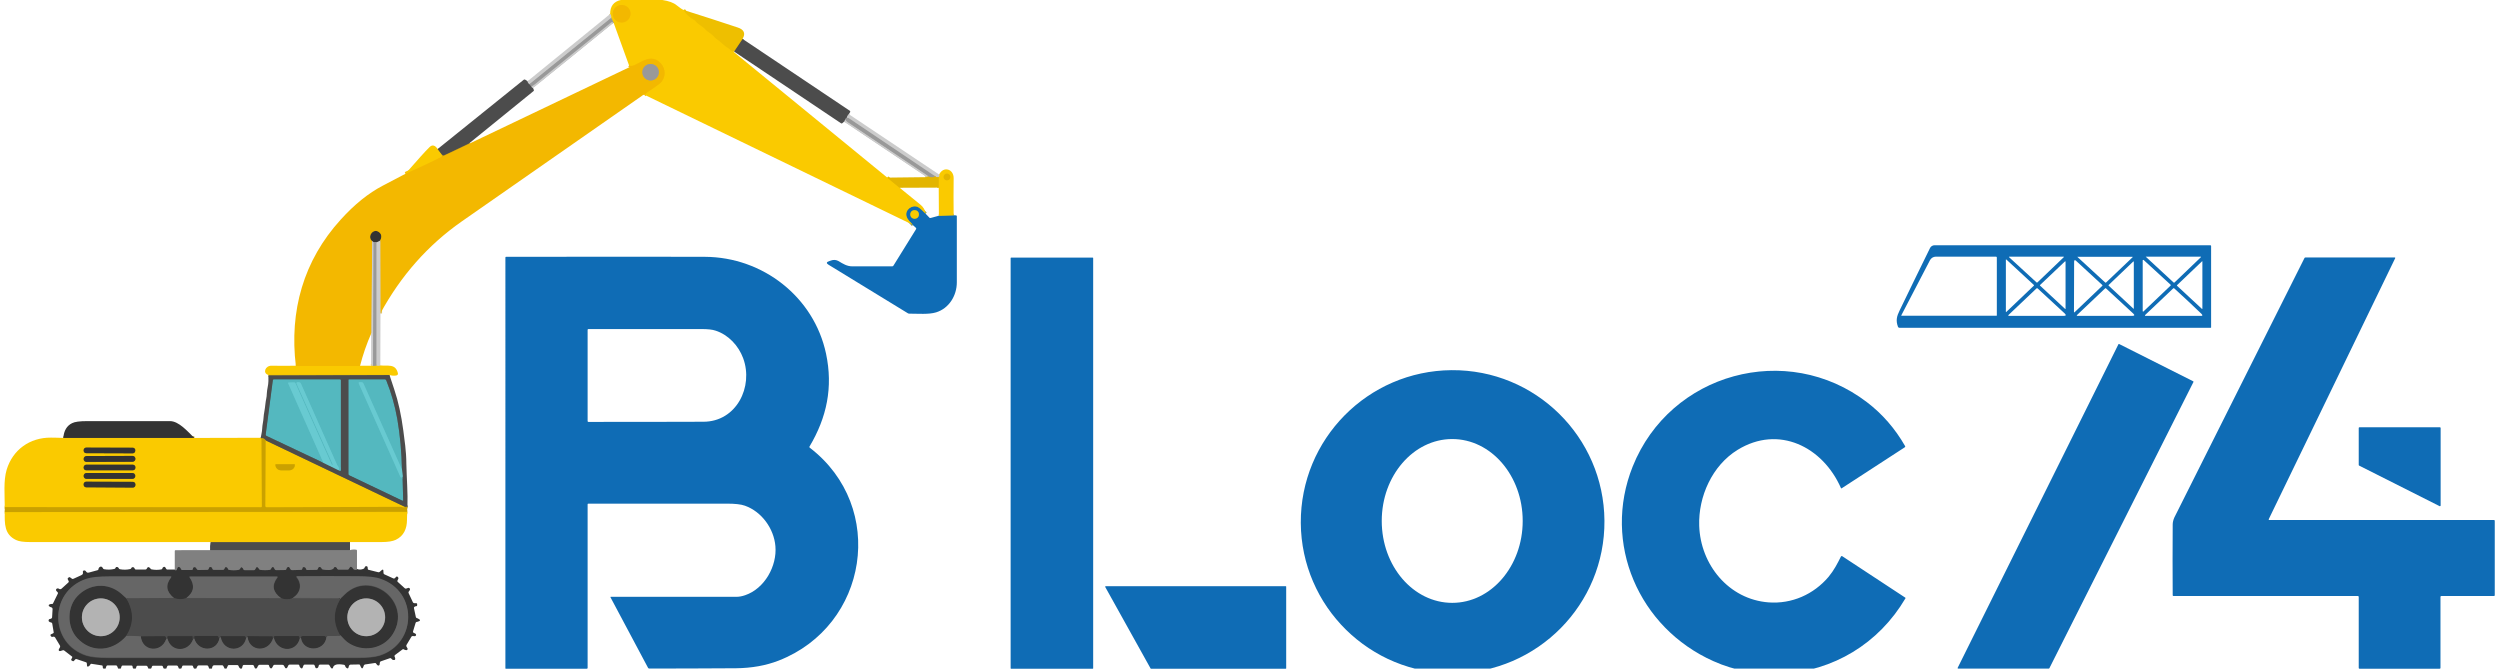 <svg xmlns="http://www.w3.org/2000/svg" xmlns:xlink="http://www.w3.org/1999/xlink" id="Calque_1" x="0px" y="0px" viewBox="0 0 1575 421.2" style="enable-background:new 0 0 1575 421.2;" xml:space="preserve"><style type="text/css">	.st0{fill:none;stroke:#F4C500;stroke-width:2;}	.st1{fill:none;stroke:#EFC000;stroke-width:2;}	.st2{fill:none;stroke:#859B5B;stroke-width:2;}	.st3{fill:none;stroke:#F7C100;stroke-width:2;}	.st4{fill:none;stroke:#CAB24D;stroke-width:2;}	.st5{fill:none;stroke:#E3CB66;stroke-width:2;}	.st6{fill:none;stroke:#9D8626;stroke-width:2;}	.st7{fill:none;stroke:#B3B3B3;stroke-width:2;}	.st8{fill:none;stroke:#8C8C8C;stroke-width:2;}	.st9{fill:none;stroke:#737373;stroke-width:2;}	.st10{fill:none;stroke:#E0C266;stroke-width:2;}	.st11{fill:none;stroke:#93761A;stroke-width:2;}	.st12{fill:none;stroke:#A08226;stroke-width:2;}	.st13{fill:none;stroke:#C6A94D;stroke-width:2;}	.st14{fill:none;stroke:#A38B26;stroke-width:2;}	.st15{fill:none;stroke:#D8C166;stroke-width:2;}	.st16{fill:none;stroke:#BEA74D;stroke-width:2;}	.st17{fill:none;stroke:#808080;stroke-width:2;}	.st18{fill:none;stroke:#666666;stroke-width:2;}	.st19{fill:none;stroke:#8B7726;stroke-width:2;}	.st20{fill:none;stroke:#5A8B8F;stroke-width:2;}	.st21{fill:none;stroke:#508286;stroke-width:2;}	.st22{fill:none;stroke:#5EC1C8;stroke-width:2;}	.st23{fill:none;stroke:#977F1A;stroke-width:2;}	.st24{fill:none;stroke:#E2B600;stroke-width:2;}	.st25{fill:none;stroke:#5A5A5A;stroke-width:2;}	.st26{fill:none;stroke:#404040;stroke-width:2;}	.st27{fill:none;stroke:#4D4D4D;stroke-width:2;}	.st28{fill:none;stroke:#595959;stroke-width:2;}	.st29{fill:#0F6CB5;}	.st30{fill:#FACA00;}	.st31{fill:#333333;}	.st32{fill:#54B8BF;}	.st33{fill:#666666;}	.st34{fill:#B3B3B3;}	.st35{fill:#4C4C4C;}	.st36{fill:#F3B800;}	.st37{fill:#808080;}	.st38{fill:#CAA100;}	.st39{fill:#999999;}	.st40{fill:#CCCCCC;}	.st41{fill:#68CAD1;}	.st42{fill:#EEBF00;}	.st43{fill:#E3B500;}</style><g>	<path class="st0" d="M430.7,6.3c1.6,2.7,3.7,4.7,6.5,6.1c0.3,0.2,0.5,0.4,0.7,0.6  c1.8,2.3,4.4,3.2,6.7,5.7c0.6,0.7,1.5,1.4,2.7,2.1c1.7,1,2.8,2.8,4.3,3.8c3,2,4.7,4.3,7.1,5.6c0.3,0.2,0.6,0.4,0.8,0.6  c0.7,0.8,1.6,1.4,2.6,1.8"></path>	<path class="st1" d="M559,111.9l7.8,6.4"></path>	<path class="st2" d="M583.1,134.6c-2.2-2.3-3.8-3.7-4.8-4.2c-3.6-1.6-8.4,1.8-7.1,6  c0.6,2.1,2.5,3.6,4,5.3"></path>	<path class="st3" d="M406,59.7c0.4-0.2,0.7-0.5,0.9-0.9c0.1-0.2,0.3-0.5,0.6-0.6  c4.2-2.7,7-4.6,8.2-5.8c3.9-3.4,3.8-9.2,0.3-12.8c-7.5-7.8-15.8,3.8-19.7,1.6"></path>	<path class="st4" d="M386.6,14.4l-1.6-3.3"></path>	<path class="st5" d="M385,11.1c0.3-0.8,0.1-1.6-0.6-2.4"></path>	<path class="st3" d="M397,6.8c-1.1-2.8-4.3-4.3-7.2-3.2c0,0,0,0,0,0c-2.9,1.1-4.4,4.3-3.3,7.1  c0,0,0,0,0,0c1.1,2.8,4.3,4.3,7.2,3.2c0,0,0,0,0,0C396.6,12.8,398,9.6,397,6.8C397,6.8,397,6.8,397,6.8"></path>	<path class="st6" d="M467.8,24.5l-5.3,7.8"></path>	<path class="st7" d="M385,11.1l-51.5,41.8"></path>	<path class="st8" d="M333.4,52.9c-0.6-0.4-1-1-1.2-1.8"></path>	<path class="st7" d="M386.1,14.6c-0.1-0.5-0.2-0.7-0.3-0.7c-0.4,0.1-0.7,0.2-0.9,0.4  c-16.3,13.3-32.5,26.4-48.5,39.3c-0.5,0.4-1.1,0.5-1.7,0.9"></path>	<path class="st9" d="M334.8,54.4l-1.3-1.5"></path>	<path class="st8" d="M335.8,55.3c-0.4,0-0.8-0.3-1-0.9"></path>	<path class="st8" d="M534.7,71.9c-0.5,0.6-1,1.4-1.4,2.4"></path>	<path class="st9" d="M533.3,74.3c-0.5,0.2-0.8,0.6-0.7,1"></path>	<path class="st8" d="M532.6,75.3l-0.9,1.3"></path>	<path class="st10" d="M239.7,197.5l-0.1-46"></path>	<path class="st11" d="M239.6,151.5c1.1-2,0.9-3.7-0.3-4.9c-3.8-3.6-8.4,2.4-4.7,5.4"></path>	<path class="st10" d="M234.5,151.9l-0.5,57.8"></path>	<path class="st3" d="M226.8,230.5l-40.4,0"></path>	<path class="st3" d="M255.4,109.3c8.8-3.8,16.5-7.4,23-10.8c0.3-0.1,0.4-0.5,0.2-1.1"></path>	<path class="st12" d="M278.6,97.5c0.1,0.2,0.3,0.4,0.6,0.5c0.2,0.1,0.4,0,0.7-0.1  c5.4-2.5,10.7-5.1,16-7.6"></path>	<path class="st13" d="M415,45.5c0-2.9-2.3-5.2-5.2-5.2l0,0c-2.9,0-5.2,2.3-5.2,5.2l0,0  c0,2.9,2.3,5.2,5.2,5.2l0,0C412.7,50.7,415,48.4,415,45.5L415,45.5"></path>	<path class="st14" d="M278.6,97.5l-2.7-3.5"></path>	<path class="st5" d="M591.7,110c0.2,0.5,0.1,1-0.2,1.6"></path>	<path class="st15" d="M591.5,111.5c-1.2,0.4-1.9,0.2-2-0.4"></path>	<path class="st7" d="M589.5,111.1c-18.3-12.3-36.5-24.5-54.7-36.8c-0.4-0.3-0.9-0.3-1.4-0.1"></path>	<path class="st16" d="M589.5,111.1c-1.2,0.9-2.7,0.9-4.5,0.2"></path>	<path class="st7" d="M585,111.2c-0.2-0.3-0.6-0.6-1.2-1c-16.6-11.1-33.3-22.3-49.9-33.4  c-0.7-0.5-1.1-1-1.3-1.6"></path>	<path class="st15" d="M585,111.2c-1.1,0.1-1.4,0.2-0.9,0.4"></path>	<path class="st2" d="M600.8,135.7l-9.3,0.3"></path>	<path class="st1" d="M591.4,118.3l0.1-6.8"></path>	<path class="st1" d="M598.7,111.5c0-1.1-0.9-2.1-2.1-2.1l0,0c-1.1,0-2.1,0.9-2.1,2.1  c0,0,0,0,0,0c0,1.1,0.9,2.1,2.1,2.1l0,0C597.8,113.5,598.7,112.6,598.7,111.5C598.7,111.5,598.7,111.5,598.7,111.5"></path>	<path class="st2" d="M578.9,135.1c0-1.5-1.2-2.7-2.7-2.7c-1.5,0-2.7,1.2-2.7,2.7c0,0,0,0,0,0  c0,1.5,1.2,2.7,2.7,2.7l0,0C577.7,137.8,578.9,136.6,578.9,135.1"></path>	<path class="st17" d="M239.6,151.5c-0.7,0.5-1.4,0.9-2.1,1.1"></path>	<path class="st18" d="M237.5,152.6h-2.2"></path>	<path class="st17" d="M235.2,152.6c-0.1-0.3-0.3-0.5-0.7-0.6"></path>	<path class="st5" d="M239.5,230.3c-1,0.2-1.8,0.2-2.3,0"></path>	<path class="st7" d="M237.2,230.3l0-77.5c0-0.1,0-0.1,0.1-0.1c0.1,0,0.1-0.1,0.2-0.2"></path>	<path class="st7" d="M235.2,152.6l-0.2,77.9"></path>	<path class="st5" d="M235,230.4c-0.3-0.1-0.7-0.1-1,0.1"></path>	<path class="st4" d="M237.2,230.3l-2.2,0.1"></path>	<path class="st14" d="M245.4,236.3l-76.3,0"></path>	<path class="st19" d="M256.7,319.5c-0.5-0.1-0.9-0.1-1.1,0"></path>	<path class="st14" d="M255.6,319.5l-88.2-42.1"></path>	<path class="st19" d="M167.3,277.4c-0.5-0.9-1.4-1.3-2.5-1.3"></path>	<path class="st14" d="M164.8,276l-0.6-0.2"></path>	<path class="st20" d="M203.8,291.6l9.2,4.5"></path>	<path class="st21" d="M213,296.1c0.4,0.3,0.8,0.5,1.2,0.6c0.4,0.1,0.6-0.1,0.6-0.4v-56.8  c0-0.3-0.2-0.5-0.5-0.5l0,0h-41.8c-0.4,0-0.6,0.2-0.6,0.6l-4.5,34.2c0,0.3,0.1,0.6,0.4,0.8l36.1,17.1"></path>	<path class="st22" d="M213,296.1c0.5,0.1,0.7-0.2,0.6-0.9c0-0.3-0.2-0.6-0.4-0.9  c-0.3-0.4-0.6-0.8-0.8-1.2c-7.6-17.2-15.2-34.3-22.8-51.3c-0.2-0.6-0.8-0.9-1.4-0.9l-0.7,0c-0.7,0-0.9,0.4-0.6,1l22.8,50.9  c0,0,0,0.1,0,0.1l-0.2,0.1c-0.2,0.1-0.4,0-0.5-0.2c0,0,0,0,0,0l-22.9-51.3c-0.2-0.4-0.4-0.5-0.8-0.5L182,241  c-0.4,0-0.6,0.2-0.4,0.6l22.2,50"></path>	<path class="st20" d="M253.6,299.8l-0.4-3.8"></path>	<path class="st21" d="M253.3,296c-0.2-11-1.1-21.7-2.9-32.1c-1.5-8.4-3.8-16.5-6.9-24.2  c-0.2-0.5-0.6-0.8-1.1-0.8l-22.3,0c-0.3,0-0.5,0.2-0.5,0.5l0,59.2c0,0.4,0.2,0.6,0.5,0.8l33.5,16c0.2,0.1,0.4,0,0.5-0.2  c0,0,0-0.1,0-0.2l-0.4-15.4"></path>	<path class="st22" d="M253.3,296l-24.3-54.3c-0.3-0.6-0.7-0.9-1.4-0.9l-0.9,0  c-0.7,0-0.9,0.3-0.6,0.9l26.2,58.8c0.1,0.3,0.5,0.4,0.8,0.3c0.1,0,0.1-0.1,0.1-0.1c0.3-0.2,0.4-0.5,0.4-0.9"></path>	<path class="st23" d="M122.4,275.9l-82.5,0"></path>	<path class="st24" d="M164.8,276l0.2,43c0,0.4-0.2,0.6-0.6,0.6L3,319.6"></path>	<path class="st23" d="M85.3,283.6c0-0.9-0.7-1.6-1.6-1.6L54.3,282c-0.9,0-1.6,0.7-1.6,1.6l0,0  l0,0.3c0,0.9,0.7,1.6,1.6,1.6l29.3,0.1c0.9,0,1.6-0.7,1.6-1.6l0,0L85.3,283.6"></path>	<path class="st23" d="M85.3,289.1c0-1-0.8-1.8-1.8-1.8c0,0,0,0,0,0l-29,0.1  c-1,0-1.8,0.8-1.8,1.8l0,0.1c0,1,0.8,1.8,1.8,1.8c0,0,0,0,0,0l29-0.1C84.5,290.9,85.3,290.1,85.3,289.1L85.3,289.1"></path>	<path class="st23" d="M85.3,294.3c0-0.9-0.7-1.6-1.6-1.6H54.3c-0.9,0-1.6,0.7-1.6,1.6v0.3  c0,0.9,0.7,1.6,1.6,1.6h29.4c0.9,0,1.6-0.7,1.6-1.6V294.3"></path>	<path class="st23" d="M85.3,299.8c0-1-0.8-1.8-1.8-1.8H54.5c-1,0-1.8,0.8-1.8,1.8v0.1  c0,1,0.8,1.8,1.8,1.8c0,0,0,0,0,0h28.9C84.5,301.7,85.3,300.9,85.3,299.8L85.3,299.8L85.3,299.8"></path>	<path class="st23" d="M85.3,305.1c0-0.9-0.7-1.6-1.6-1.6c0,0,0,0,0,0l-29.4-0.1  c-0.9,0-1.6,0.7-1.6,1.6l0,0.4c0,0.9,0.7,1.6,1.6,1.6c0,0,0,0,0,0l29.4,0.1c0.9,0,1.6-0.7,1.6-1.6L85.3,305.1"></path>	<path class="st24" d="M167.3,277.4l-0.2,41.5c0,0.4,0.4,0.8,0.8,0.8c0,0,0,0,0,0l84.4-0.3  c0.3,0,0.7,0.1,1,0.2c0.8,0.4,1.5,0.3,2.2-0.2"></path>	<path class="st24" d="M256.6,322.6L3,322.6"></path>	<path class="st24" d="M185.5,292.5l-11.7,0c-0.1,0-0.2,0.1-0.2,0.2v0.1c0,1.9,1.5,3.5,3.5,3.5  c0,0,0,0,0,0h5.3c1.9,0,3.5-1.5,3.5-3.5v-0.1C185.8,292.6,185.6,292.5,185.5,292.5"></path>	<path class="st14" d="M220.5,341.6l-87.8,0"></path>	<path class="st18" d="M220.4,346.6l-88,0"></path>	<path class="st25" d="M225,358.8c-0.6,0.3-1.2,0.3-1.9,0c-0.3-0.1-0.5-0.3-0.7-0.7  c-0.2-0.5-0.6-0.8-1.1-1c-0.3-0.1-0.6,0-0.8,0.3l-0.7,1.1c-0.2,0.3-0.4,0.4-0.7,0.4l-5.7,0c-0.4,0-0.7-0.3-0.9-0.6  c-0.2-0.7-0.7-1-1.3-1.1c-0.3,0-0.6,0.1-0.7,0.4c-0.7,2.1-5,1.5-7.1,1.2c-0.3-0.1-0.6-0.3-0.7-0.6c-0.2-0.6-0.6-0.9-1.2-1  c-0.4-0.1-0.7,0.1-0.9,0.5l-0.3,0.8c-0.1,0.3-0.4,0.5-0.7,0.5l-6,0.1c-0.4,0-0.6-0.2-0.7-0.6c-0.2-0.9-0.8-1.3-1.7-1.2  c-0.3,0-0.5,0.2-0.6,0.6l-0.1,0.6c-0.1,0.3-0.3,0.5-0.6,0.5l-5.8,0.2c-0.4,0-0.7-0.2-1-0.5l-0.6-1.1c-0.2-0.3-0.6-0.5-0.9-0.4  c-0.6,0.2-1,0.6-1.1,1.3c0,0.3-0.3,0.6-0.6,0.6l-5.8,0.1c-0.4,0-0.7-0.2-0.9-0.5l-0.6-1.1c-0.2-0.3-0.6-0.5-0.9-0.3c0,0,0,0,0,0  c-0.4,0.2-0.7,0.5-0.8,1c-0.1,0.4-0.4,0.6-0.8,0.7c-2,0.3-4,0.3-6.1,0c-0.3-0.1-0.6-0.2-0.7-0.5c-0.2-0.4-0.5-0.8-0.9-1.1  c-0.3-0.2-0.6-0.2-0.8,0.1c0,0,0,0-0.1,0.1l-0.7,1.2c-0.1,0.2-0.4,0.4-0.6,0.4l-6,0c-0.4,0-0.7-0.2-0.8-0.6  c-0.2-0.5-0.5-0.9-0.9-1.1c-0.3-0.2-0.6-0.1-0.8,0.2l-0.3,0.6c-0.2,0.4-0.5,0.6-0.9,0.7c-2.1,0.4-4.2,0.4-6.2,0  c-0.3-0.1-0.6-0.3-0.6-0.6c-0.2-0.6-0.5-0.9-1.1-1.1c-0.4-0.1-0.7,0.1-0.8,0.4l-0.4,0.8c-0.2,0.4-0.4,0.5-0.8,0.5l-5.8,0  c-0.5,0-0.8-0.2-0.9-0.7c-0.2-0.7-0.6-1.1-1.3-1.1c-0.3,0-0.7,0.2-0.8,0.5l-0.3,0.8c-0.1,0.3-0.3,0.5-0.7,0.5l-5.8,0.1  c-0.3,0-0.6-0.1-0.8-0.4l-0.6-0.9c-0.2-0.3-0.5-0.5-0.9-0.5c-0.7,0-1,0.4-1.1,1.1c0,0.5-0.3,0.7-0.8,0.7l-5.9,0  c-0.4,0-0.7-0.3-0.8-0.6c-0.2-0.7-0.6-1.1-1.2-1.3c-0.4-0.1-0.8,0.1-1,0.5c-0.1,0.3-0.2,0.6-0.3,0.9c-0.1,0.4-0.3,0.6-0.5,0.7  c-0.3,0.1-0.6,0-0.9-0.2"></path>	<path class="st26" d="M184.3,376.9c-2.3,0.9-4.7,0.9-7.2,0"></path>	<path class="st27" d="M177,376.8c-5.2-3.8-6-8.1-2.3-12.9c0.3-0.4,0.2-0.7-0.3-0.7l-54.6,0  c-0.4,0-0.5,0.2-0.3,0.5c3.3,4.8,3,9.2-2,13"></path>	<path class="st26" d="M117.5,376.8c-2.6,0.9-5.2,0.9-7.9,0.1"></path>	<path class="st27" d="M109.6,376.8c-4.9-4-5.5-8.3-2-12.9c0.3-0.4,0.2-0.6-0.3-0.6  c-12.9,0-25.8,0-38.7,0c-6.6,0-11.3,0.5-14.3,1.5c-23.9,7.9-23.5,40.8,0,48.3c3,1,7.6,1.4,13.8,1.4c52.5,0,105,0,157.4,0  c6.1,0,10.6-0.5,13.5-1.4c23.7-7.6,24.1-40.3,0.5-48.3c-3-1-7.8-1.5-14.2-1.6c-12.8-0.1-25.6-0.1-38.4,0c-0.4,0-0.5,0.2-0.2,0.5  c3.7,4.6,2.5,10.1-2.4,13.1"></path>	<path class="st28" d="M109.6,376.8L79.7,377"></path>	<path class="st27" d="M79.7,377c-0.9-0.8-2-1.9-3.4-3.1c-8.3-7.1-20-6.4-27.6,1.7  c-6.5,6.9-6.7,19.1-0.1,26.3c9,9.8,22.6,8.6,31.1-1.4"></path>	<path class="st28" d="M79.7,400.6l9,0.3"></path>	<path class="st27" d="M88.6,400.9c0.8,9.6,12.8,10.7,16,1.9"></path>	<path class="st28" d="M104.7,402.8c0-0.4,0.2-0.5,0.8-0.4"></path>	<path class="st27" d="M105.4,402.5c2.3,8.9,13.6,8.6,16.3,0"></path>	<path class="st28" d="M121.8,402.5c0.2-0.1,0.4-0.1,0.6,0"></path>	<path class="st27" d="M122.4,402.5c2.6,8.6,14.5,8.4,15.9-0.5"></path>	<path class="st28" d="M138.3,402c-0.2-0.1,0.1-0.3,0.8-0.3"></path>	<path class="st27" d="M139,401.7c1.8,9.5,14.4,9.6,16.1,0.1"></path>	<path class="st28" d="M155.1,401.8c0.1-0.4,0.3-0.5,0.8-0.1"></path>	<path class="st27" d="M155.9,401.7c1.4,9.5,13.8,9.4,16.2,0.1"></path>	<path class="st28" d="M172.1,401.8c0.5,0.2,0.7,0.3,0.4,0.5"></path>	<path class="st27" d="M172.5,402.3c2.5,8.8,14,9.1,16.3,0.2"></path>	<path class="st28" d="M188.8,402.5c0.4-0.7,0.6-0.9,0.7-0.5"></path>	<path class="st27" d="M189.5,402c1.3,9.1,14.8,8.9,16.1-0.3"></path>	<path class="st28" d="M205.6,401.7c0.2-0.6,0.6-1,1.2-1c3.5,0,6.1-0.1,7.7-0.2"></path>	<path class="st27" d="M214.5,400.5c2,2.2,3.4,3.6,4.1,4.1c9.4,6.9,22.8,4.7,28.8-5  c12.6-20.2-14.1-41.3-30.5-24.8c-0.9,0.9-1.7,1.6-2.3,2.2"></path>	<path class="st28" d="M214.5,377.1l-30.2-0.2"></path>	<path class="st26" d="M205.6,401.7c-0.3-0.7-0.7-1-1.1-1c-4.6,0-9.2,0-13.8,0  c-0.4,0-0.7,0.1-0.9,0.3c-0.2,0.2-0.3,0.6-0.4,1"></path>	<path class="st26" d="M188.8,402.5c0.1-0.4,0.1-0.9,0-1.3c-0.1-0.3-0.3-0.5-0.6-0.5h-15  c-0.3,0-0.5,0.2-0.6,0.5l-0.2,1.1"></path>	<path class="st26" d="M172.1,401.8c0.1-0.7,0-1-0.4-1c-5.1,0-10.1,0-15.2-0.1  c-0.3,0-0.6,0.2-0.7,0.5c0,0.1,0,0.3,0,0.5"></path>	<path class="st26" d="M155.1,401.8c0-0.7-0.3-1.1-0.6-1.1c-5,0-9.9,0-14.9,0  c-0.3,0-0.6,0.2-0.6,0.5c0,0.1,0,0.3,0,0.4"></path>	<path class="st26" d="M138.3,402c-0.1-0.4-0.2-0.8-0.4-1c-0.1-0.2-0.4-0.3-0.9-0.3  c-4.6,0-9.3,0-13.9,0c-0.3,0-0.6,0.2-0.6,0.6l-0.1,1.2"></path>	<path class="st26" d="M121.8,402.5l0.1-1.2c0-0.4-0.2-0.6-0.5-0.6H106c-0.4,0-0.6,0.2-0.7,0.6  c0,0.4,0,0.7,0.1,1.1"></path>	<path class="st26" d="M104.7,402.8c0-0.6,0-1.1-0.2-1.5c-0.1-0.3-0.3-0.5-0.7-0.5l-15.2,0.1"></path>	<path class="st26" d="M79.7,377c4.8,8.1,4.8,16,0,23.6"></path>	<path class="st26" d="M214.5,400.5c-4.7-7.7-4.7-15.5,0.1-23.4"></path>	<path class="st28" d="M177,376.8l-59.6-0.1"></path>	<path class="st9" d="M75.4,388.9c0-6.6-5.3-11.9-11.9-11.9c0,0,0,0,0,0  c-6.6,0-11.9,5.3-11.9,11.9l0,0c0,6.6,5.3,11.9,11.9,11.9S75.4,395.5,75.4,388.9"></path>	<path class="st9" d="M242.7,388.9c0-6.6-5.3-11.9-11.9-11.9s-11.9,5.3-11.9,11.9l0,0  c0,6.6,5.3,11.9,11.9,11.9S242.7,395.5,242.7,388.9"></path></g><g>	<path class="st29" d="M583.1,134.6l2.4,2.5c0.2,0.3,0.5,0.3,0.9,0.2l5.1-1.4l9.3-0.3l1.5,0.1c0.3,0,0.5,0.2,0.5,0.5  c0,13.9,0,27.8,0,41.7c0,8.3-4.9,16.4-13.1,18.9c-4.6,1.4-11.4,0.8-16.8,0.8c-0.4,0-0.9-0.1-1.2-0.4L522,166.8  c-1.5-0.9-1.4-1.7,0.2-2.2l1.4-0.5c1.6-0.6,3.3-0.4,4.7,0.4c2.8,1.7,5.3,3.3,8.7,3.3c8.4,0,16.7,0,25.1,0c0.3,0,0.7-0.2,0.8-0.5  l14.2-22.9c0.2-0.3,0.2-0.6-0.1-0.9l-2-1.8c-1.5-1.7-3.4-3.2-4-5.3c-1.3-4.2,3.6-7.6,7.1-6C579.3,131,580.9,132.4,583.1,134.6z   M578.9,135.1c0-1.5-1.2-2.7-2.7-2.7c-1.5,0-2.7,1.2-2.7,2.7c0,0,0,0,0,0c0,1.5,1.2,2.7,2.7,2.7l0,0  C577.7,137.8,578.9,136.6,578.9,135.1z"></path>	<path class="st29" d="M1196.8,195.5c6.3-13.1,12.7-26.1,19.1-39.2c0.5-1.1,1.7-1.8,2.9-1.8h173.7c0.3,0,0.5,0.2,0.5,0.5v51.3  c0,0.1-0.1,0.2-0.3,0.2l0,0h-196c-0.5,0-0.9-0.3-1-0.7C1194.3,202,1194.9,199.3,1196.8,195.5z M1308.7,161.8l17.6,16.2  c0.1,0.1,0.3,0.1,0.5,0l16.7-15.9c0.2-0.2,0.2-0.3-0.1-0.3L1308.7,161.8C1308.7,161.7,1308.6,161.7,1308.7,161.8  C1308.6,161.8,1308.6,161.8,1308.7,161.8z M1386.3,161.7l-34.4,0c-0.1,0-0.1,0,0,0.1l17.5,16.2c0.1,0.1,0.3,0.1,0.5,0l16.6-15.9  C1386.7,161.9,1386.7,161.7,1386.3,161.7z M1215.9,163.9l-18.1,34.8c0,0.1,0,0.2,0.1,0.2c0,0,0.1,0,0.1,0h59.8  c0.2,0,0.2-0.1,0.2-0.2v-36.5c0-0.3-0.2-0.5-0.5-0.5h-38C1218,161.7,1216.6,162.6,1215.9,163.9z M1283,177.9c0.2,0.2,0.4,0.2,0.6,0  l16.5-15.8c0.3-0.3,0.2-0.4-0.2-0.4h-33.8c-0.5,0-0.6,0.2-0.2,0.5L1283,177.9z M1264,163.5c-0.2-0.2-0.3-0.1-0.3,0.1v32.8  c0,0.3,0.1,0.3,0.3,0.1l17.2-16.4c0.3-0.2,0.3-0.5,0-0.7L1264,163.5z M1324.5,179.6l-16.6-15.3c-0.8-0.7-1.1-0.5-1.2,0.5l-0.1,31.7  c0,0.4,0.1,0.4,0.4,0.2l17.4-16.6C1324.6,179.9,1324.6,179.7,1324.5,179.6C1324.5,179.6,1324.5,179.6,1324.5,179.6z M1350.5,163.8  c-0.1-0.1-0.3-0.1-0.5,0c-0.1,0.1-0.1,0.1-0.1,0.2v32c0,0.2,0.1,0.3,0.3,0.3c0.1,0,0.2,0,0.2-0.1l17.1-16.3c0.1-0.1,0.1-0.3,0-0.5  c0,0,0,0,0,0L1350.5,163.8z M1301,194.6c0.2,0.2,0.3,0.1,0.3-0.1V165c0-0.4-0.2-0.5-0.5-0.2l-15.4,14.6c-0.3,0.2-0.3,0.5,0,0.7  L1301,194.6z M1344.1,194.5c0,0,0.1,0,0.2,0c0,0,0-0.1,0-0.1V165c0-0.4-0.1-0.4-0.4-0.2l-15.3,14.6c-0.3,0.2-0.3,0.5,0,0.7  L1344.1,194.5z M1387.5,164.8c0-0.3-0.1-0.3-0.3-0.1l-15.5,14.8c-0.3,0.2-0.3,0.5,0,0.7l15.4,14.3c0.3,0.3,0.4,0.2,0.4-0.2V164.8z   M1282.9,181.8l-17.6,16.7c-0.1,0.1-0.1,0.3,0,0.4c0,0,0.1,0.1,0.2,0.1h34.7c1.4,0,1.6-0.5,0.6-1.5l-17-15.7  C1283.5,181.5,1283.2,181.5,1282.9,181.8z M1343.9,197.5l-17-15.7c-0.3-0.3-0.6-0.3-0.8,0l-17.5,16.6c-0.4,0.4-0.3,0.6,0.2,0.6  h34.5C1344.8,199,1345,198.5,1343.9,197.5z M1387.5,198.5c-0.3-0.5-0.6-0.8-0.8-1c-5.5-5.3-11.1-10.5-16.8-15.7  c-0.3-0.3-0.6-0.3-0.9,0l-17.6,16.7c-0.1,0.1-0.1,0.3,0,0.4c0.1,0.1,0.1,0.1,0.2,0.1h35.5c0.2,0,0.3-0.2,0.3-0.3  C1387.6,198.6,1387.6,198.5,1387.5,198.5z"></path>	<path class="st29" d="M370.2,317.8v103c0,0.3-0.2,0.5-0.5,0.5h-51c-0.1,0-0.3-0.1-0.3-0.2l0,0V162.3c0-0.3,0.1-0.5,0.5-0.5  c64.9-0.1,106.7-0.1,125.3,0c36.4,0.2,68.6,25.3,76.2,61c4.5,21.2,0.5,40.2-10.4,58.5c-0.2,0.3-0.1,0.6,0.2,0.8  c48.7,37.4,36.8,112.1-19.7,134.1c-8,3.1-16.9,4.7-26.8,4.8c-18.2,0.1-36.4,0.2-54.6,0.2c-0.3,0-0.6-0.1-0.8-0.4l-23.7-44.5  c-0.1-0.1,0-0.2,0.1-0.3c0,0,0.1,0,0.1,0c26.4,0,52.8,0,79.2,0c1.5,0,3.4-0.3,5.4-1c12.4-4.2,20.2-18.5,19.1-30.9  c-0.9-10.9-8.5-21.7-19.2-25.5c-2.5-0.9-6.3-1.3-11.4-1.3c-29.1,0-58.2,0-87.2,0C370.4,317.3,370.2,317.4,370.2,317.8z   M443.1,265.7c20.9,0,31.7-22.1,25.1-40c-2.9-7.9-9.3-14.8-17.4-17.4c-2-0.7-5-1-8.9-1c-23.7,0-47.5,0-71.2,0  c-0.3,0-0.5,0.2-0.5,0.5v57.5c0,0.3,0.2,0.5,0.5,0.5C394.8,265.8,418.9,265.8,443.1,265.7z"></path>	<path class="st29" d="M637,162.3h51.4c0.2,0,0.3,0.1,0.3,0.3V421c0,0.2-0.1,0.3-0.3,0.3H637c-0.2,0-0.3-0.1-0.3-0.3V162.6  C636.7,162.4,636.9,162.3,637,162.3z"></path>	<path class="st29" d="M1537.5,376v44.8c0,0.3-0.2,0.5-0.5,0.5h-50.5c-0.3,0-0.5-0.2-0.5-0.5V376c0-0.3-0.2-0.5-0.5-0.5h-116.2  c-0.3,0-0.5-0.2-0.5-0.5c-0.1-14.9-0.1-29.7,0-44.5c0-1.5,0.4-3,1-4.4c27.3-54.5,54.6-109,82-163.5c0.1-0.3,0.4-0.4,0.7-0.4h56.2  c0.2,0,0.3,0.1,0.3,0.3c0,0.1,0,0.1,0,0.1l-79.7,164.5c-0.1,0.2,0,0.4,0.2,0.5c0,0,0.1,0,0.2,0h141.5c0.3,0,0.5,0.2,0.5,0.5V375  c0,0.3-0.2,0.5-0.5,0.5H1538C1537.7,375.5,1537.5,375.7,1537.5,376z"></path>	<path class="st29" d="M1233.3,420.8l101.3-203.9c0.1-0.2,0.3-0.2,0.4-0.2c0,0,0,0,0,0l46.7,23.5c0.2,0.1,0.2,0.3,0.2,0.4  c0,0,0,0,0,0l-90.8,180.4c-0.1,0.1-0.2,0.2-0.3,0.2h-57.2c-0.2,0-0.3-0.1-0.3-0.3C1233.3,420.9,1233.3,420.8,1233.3,420.8z"></path>	<path class="st29" d="M1010.8,328c0.4,52.8-42.2,95.8-95,96.2c0,0,0,0,0,0c-52.8,0.4-96-42.1-96.3-94.8s42.2-95.8,95-96.2h0  C967.3,232.8,1010.4,275.3,1010.8,328C1010.8,328,1010.8,328,1010.8,328z M914.9,379.8c24.5,0,44.4-23.1,44.4-51.6  s-19.9-51.6-44.4-51.6s-44.4,23.1-44.4,51.6S890.4,379.8,914.9,379.8z"></path>	<path class="st29" d="M1159.8,307.5c-11.4-26-39.2-40-65.1-24.1c-16.1,9.9-24.8,29.5-24.2,47.8c0.8,24.6,18.6,46.4,43.7,48.3  c14.6,1.1,28.4-5,37.8-16.1c3.4-4.1,5.6-8.4,7.8-12.8c0.2-0.3,0.4-0.4,0.8-0.2l39.7,26.1c0.2,0.1,0.3,0.3,0.1,0.5  c-16.8,28.5-45.5,45.8-78.2,47.5c-14.3,0.7-29.6-2-42.8-8c-47-21-70.1-74.3-50.8-122.6c23.6-59,97.1-79.1,147.6-40.5  c9.7,7.4,17.7,16.6,24,27.6c0.2,0.3,0.1,0.6-0.2,0.8l-39.7,25.8C1160.2,307.8,1160,307.8,1159.8,307.5  C1159.8,307.5,1159.8,307.5,1159.8,307.5z"></path>	<path class="st29" d="M1537,318.9l-50.8-25.6c-0.1-0.1-0.2-0.2-0.2-0.3v-23.4c0-0.2,0.2-0.4,0.4-0.4h50.8c0.2,0,0.4,0.2,0.4,0.4  v48.9c0,0.2-0.2,0.4-0.4,0.4C1537.1,318.9,1537,318.9,1537,318.9z"></path>	<path class="st29" d="M696.5,369.3H810c0.2,0,0.3,0.1,0.3,0.3V421c0,0.2-0.1,0.3-0.3,0.3h-84.8c-0.1,0-0.2-0.1-0.3-0.1l-28.6-51.4  c-0.1-0.1,0-0.3,0.1-0.4C696.4,369.3,696.5,369.3,696.5,369.3z"></path></g><g>	<path class="st30" d="M391.1,0h26.2c4,0.6,7.1,1.7,9.1,3.4c1.9,1.5,3.3,2.5,4.3,2.9c1.6,2.7,3.7,4.7,6.5,6.1  c0.3,0.2,0.5,0.4,0.7,0.6c1.8,2.3,4.4,3.2,6.7,5.7c0.6,0.7,1.5,1.4,2.7,2.1c1.7,1,2.8,2.8,4.3,3.8c3,2,4.7,4.3,7.1,5.6  c0.3,0.2,0.6,0.4,0.8,0.6c0.7,0.8,1.6,1.4,2.6,1.8l96.9,79.3l7.8,6.4c6.7,5.5,11,9,12.9,10.5c2,1.6,3.2,3.5,3.4,5.8  c-2.2-2.3-3.8-3.7-4.8-4.2c-3.6-1.6-8.4,1.8-7.1,6c0.6,2.1,2.5,3.6,4,5.3L406,59.7c0.4-0.2,0.7-0.5,0.9-0.9  c0.1-0.2,0.3-0.5,0.6-0.6c4.2-2.7,7-4.6,8.2-5.8c3.9-3.4,3.8-9.2,0.3-12.8c-7.5-7.8-15.8,3.8-19.7,1.6l-9.7-26.8l-1.6-3.3  c0.3-0.8,0.1-1.6-0.6-2.4C384.4,3.9,386.6,1,391.1,0z M397,6.8c-1.1-2.8-4.3-4.3-7.2-3.2c0,0,0,0,0,0c-2.9,1.1-4.4,4.3-3.3,7.1  c0,0,0,0,0,0c1.1,2.8,4.3,4.3,7.2,3.2c0,0,0,0,0,0C396.6,12.8,398,9.6,397,6.8C397,6.8,397,6.8,397,6.8z"></path>	<path class="st30" d="M275.9,94.1l2.7,3.5c0.1,0.6,0.1,0.9-0.2,1.1c-6.5,3.3-14.1,6.9-23,10.8c7.6-8.7,12.6-14.3,15.1-16.7  C272.3,90.9,274.1,91.4,275.9,94.1z"></path>	<path class="st30" d="M600.8,135.7l-9.3,0.3l-0.1-17.7l0.1-6.8c0.3-0.5,0.3-1,0.2-1.6c2.6-5.4,9.1-3.5,9.1,2.3  C600.7,119.9,600.7,127.8,600.8,135.7z M598.7,111.5c0-1.1-0.9-2.1-2.1-2.1l0,0c-1.1,0-2.1,0.9-2.1,2.1c0,0,0,0,0,0  c0,1.1,0.9,2.1,2.1,2.1l0,0C597.8,113.5,598.7,112.6,598.7,111.5C598.7,111.5,598.7,111.5,598.7,111.5z"></path>	<circle class="st30" cx="576.2" cy="135.1" r="2.7"></circle>	<path class="st30" d="M186.4,230.4l40.4,0h7.2c0.3-0.1,0.7-0.1,1-0.1l2.2-0.1c0.5,0.2,1.3,0.2,2.3,0c4.7,0.6,9.7-1.4,11.2,5  c0.1,0.6-0.2,1.1-0.8,1.3c-1.6,0.4-3.1,0.2-4.6-0.3l-76.3,0c-3.7-1.1-1.9-5.9,2.1-5.8C176.1,230.5,181.2,230.5,186.4,230.4z"></path>	<path class="st30" d="M39.9,275.9l82.5,0l41.8-0.1l0.6,0.2l0.2,43c0,0.4-0.2,0.6-0.6,0.6L3,319.6c0-7.6-0.9-16.8,1.2-23.7  c3.8-12.5,14.5-20.3,27.9-20.2C34.8,275.7,37.4,275.8,39.9,275.9z M85.3,283.6c0-0.9-0.7-1.6-1.6-1.6L54.3,282  c-0.9,0-1.6,0.7-1.6,1.6l0,0l0,0.3c0,0.9,0.7,1.6,1.6,1.6l29.3,0.1c0.9,0,1.6-0.7,1.6-1.6l0,0L85.3,283.6z M85.3,289.1  c0-1-0.8-1.8-1.8-1.8c0,0,0,0,0,0l-29,0.1c-1,0-1.8,0.8-1.8,1.8l0,0.1c0,1,0.8,1.8,1.8,1.8c0,0,0,0,0,0l29-0.1  C84.5,290.9,85.3,290.1,85.3,289.1L85.3,289.1z M85.3,294.3c0-0.9-0.7-1.6-1.6-1.6H54.3c-0.9,0-1.6,0.7-1.6,1.6v0.3  c0,0.9,0.7,1.6,1.6,1.6h29.4c0.9,0,1.6-0.7,1.6-1.6V294.3z M85.3,299.8c0-1-0.8-1.8-1.8-1.8H54.5c-1,0-1.8,0.8-1.8,1.8v0.1  c0,1,0.8,1.8,1.8,1.8c0,0,0,0,0,0h28.9C84.5,301.7,85.3,300.9,85.3,299.8L85.3,299.8L85.3,299.8z M85.3,305.1  c0-0.9-0.7-1.6-1.6-1.6c0,0,0,0,0,0l-29.4-0.1c-0.9,0-1.6,0.7-1.6,1.6l0,0.4c0,0.9,0.7,1.6,1.6,1.6c0,0,0,0,0,0l29.4,0.1  c0.9,0,1.6-0.7,1.6-1.6L85.3,305.1z"></path>	<path class="st30" d="M167.3,277.4l88.2,42.1c-0.7,0.5-1.4,0.5-2.2,0.2c-0.3-0.2-0.7-0.2-1-0.2l-84.4,0.3c-0.4,0-0.8-0.4-0.8-0.8  c0,0,0,0,0,0L167.3,277.4z M185.5,292.5l-11.7,0c-0.1,0-0.2,0.1-0.2,0.2v0.1c0,1.9,1.5,3.5,3.5,3.5c0,0,0,0,0,0h5.3  c1.9,0,3.5-1.5,3.5-3.5v-0.1C185.8,292.6,185.6,292.5,185.5,292.5z"></path>	<path class="st30" d="M256.6,322.6c-0.1,1.5-0.2,3.1-0.2,4.9c0,5.5-2,10.2-7.1,12.6c-1.9,0.9-4.9,1.4-9,1.4c-6.7,0-13.3,0-19.9,0  l-87.8,0c-37.9,0-75.7,0-113.6,0c-4.1,0-7.1-0.4-8.9-1.3C2.7,336.7,2.9,330,3,322.6L256.6,322.6z"></path></g><g>	<path class="st31" d="M239.6,151.5c-0.7,0.5-1.4,0.9-2.1,1.1h-2.2c-0.1-0.3-0.3-0.5-0.7-0.6c-3.6-2.9,0.9-9,4.7-5.4  C240.5,147.8,240.6,149.4,239.6,151.5z"></path>	<path class="st31" d="M122.4,275.9l-82.5,0c0.3-4.5,2.2-7.7,5.5-9.3c1.7-0.9,4.9-1.3,9.6-1.3c17.4,0,34.7,0,52.1,0  C112.7,265.3,118.4,272,122.4,275.9z"></path>	<path class="st31" d="M54.3,282l29.3,0.1c0.9,0,1.6,0.7,1.6,1.6l0,0.3c0,0.9-0.7,1.6-1.6,1.6l-29.3-0.1c-0.9,0-1.6-0.7-1.6-1.6  l0-0.3C52.7,282.7,53.4,282,54.3,282z"></path>	<path class="st31" d="M54.5,287.3l29-0.1c1,0,1.8,0.8,1.8,1.8l0,0.1c0,1-0.8,1.8-1.8,1.8l-29,0.1c-1,0-1.8-0.8-1.8-1.8l0-0.1  C52.7,288.1,53.5,287.3,54.5,287.3z"></path>	<path class="st31" d="M54.3,292.8h29.4c0.9,0,1.6,0.7,1.6,1.6v0.3c0,0.9-0.7,1.6-1.6,1.6H54.3c-0.9,0-1.6-0.7-1.6-1.6v-0.3  C52.8,293.5,53.5,292.8,54.3,292.8z"></path>	<path class="st31" d="M54.5,298h28.9c1,0,1.8,0.8,1.8,1.8v0.1c0,1-0.8,1.8-1.8,1.8H54.5c-1,0-1.8-0.8-1.8-1.8v-0.1  C52.7,298.8,53.5,298,54.5,298z"></path>	<path class="st31" d="M54.3,303.5l29.4,0.1c0.9,0,1.6,0.7,1.6,1.6l0,0.4c0,0.9-0.7,1.6-1.6,1.6L54.3,307c-0.9,0-1.6-0.7-1.6-1.6  l0-0.4C52.7,304.2,53.4,303.5,54.3,303.5z"></path>	<path class="st31" d="M110.1,358.8c0.3,0.3,0.7,0.3,0.9,0.2c0.2-0.1,0.4-0.3,0.5-0.7c0.1-0.3,0.2-0.6,0.3-0.9  c0.2-0.4,0.6-0.6,1-0.5c0.6,0.2,1,0.6,1.2,1.3c0.1,0.4,0.4,0.6,0.8,0.6l5.9,0c0.5,0,0.7-0.2,0.8-0.7c0.1-0.7,0.4-1.1,1.1-1.1  c0.4,0,0.7,0.1,0.9,0.5l0.6,0.9c0.2,0.3,0.5,0.4,0.8,0.4l5.8-0.1c0.3,0,0.5-0.2,0.7-0.5l0.3-0.8c0.1-0.3,0.4-0.5,0.8-0.5  c0.7,0,1.1,0.4,1.3,1.1c0.1,0.5,0.4,0.7,0.9,0.7l5.8,0c0.4,0,0.7-0.2,0.8-0.5l0.4-0.8c0.2-0.4,0.4-0.5,0.8-0.4  c0.6,0.1,1,0.5,1.1,1.1c0.1,0.3,0.3,0.5,0.6,0.6c2.1,0.3,4.2,0.3,6.2,0c0.4-0.1,0.7-0.3,0.9-0.7l0.3-0.6c0.2-0.3,0.4-0.4,0.8-0.2  c0.5,0.2,0.8,0.6,0.9,1.1c0.1,0.4,0.4,0.6,0.8,0.6l6,0c0.3,0,0.5-0.1,0.6-0.4l0.7-1.2c0.2-0.3,0.5-0.4,0.8-0.2c0,0,0.1,0,0.1,0.1  c0.4,0.3,0.6,0.7,0.9,1.1c0.1,0.3,0.4,0.5,0.7,0.5c2,0.3,4,0.3,6.1,0c0.4-0.1,0.7-0.3,0.8-0.7c0.2-0.4,0.4-0.7,0.8-1  c0.3-0.2,0.8-0.1,1,0.2c0,0,0,0,0,0l0.6,1.1c0.2,0.3,0.5,0.5,0.9,0.5l5.8-0.1c0.3,0,0.6-0.3,0.6-0.6c0.1-0.7,0.4-1.1,1.1-1.3  c0.4-0.1,0.7,0.1,0.9,0.4l0.6,1.1c0.2,0.4,0.5,0.6,1,0.5l5.8-0.2c0.3,0,0.5-0.2,0.6-0.5l0.1-0.6c0.1-0.3,0.2-0.5,0.6-0.6  c0.9-0.1,1.4,0.3,1.7,1.2c0.1,0.4,0.3,0.6,0.7,0.6l6-0.1c0.3,0,0.6-0.2,0.7-0.5l0.3-0.8c0.2-0.4,0.4-0.6,0.9-0.5  c0.6,0.1,1,0.5,1.2,1c0.1,0.3,0.4,0.5,0.7,0.6c2.1,0.4,6.4,0.9,7.1-1.2c0.1-0.3,0.4-0.5,0.7-0.4c0.6,0.1,1.1,0.5,1.3,1.1  c0.1,0.4,0.5,0.6,0.9,0.6l5.7,0c0.3,0,0.5-0.1,0.7-0.4l0.7-1.1c0.2-0.3,0.4-0.4,0.8-0.3c0.5,0.1,0.9,0.5,1.1,1  c0.1,0.3,0.3,0.5,0.7,0.7c0.7,0.3,1.3,0.3,1.9,0c1.4,0.5,2.8,0.4,4.1-0.2c0.3-0.1,0.5-0.4,0.6-0.7c0.1-0.3,0.2-0.5,0.3-0.6  c0.3-0.3,0.7-0.4,1-0.3c0.3,0.1,0.5,0.2,0.6,0.6l0.1,1.1c0,0.3,0.2,0.6,0.6,0.6l6,1.5c0.3,0.1,0.6,0,0.9-0.2l1.5-1.3  c0.2-0.2,0.5-0.2,0.7,0c0.1,0.1,0.1,0.2,0.1,0.3l0.1,1.7c0,0.4,0.2,0.6,0.5,0.8l5.7,2.6c0.3,0.1,0.6,0.1,0.9-0.1l0.9-0.9  c0.3-0.3,0.6-0.3,0.9,0l0.2,0.2c0.3,0.3,0.4,0.6,0.2,1.1l-0.5,1c-0.1,0.3-0.1,0.7,0.2,0.9l4.4,4c0.2,0.2,0.6,0.3,0.9,0.2l1.2-0.4  c0.3-0.1,0.6-0.1,0.8,0.1c0.2,0.2,0.4,0.4,0.4,0.7c0,0.3-0.1,0.6-0.4,1c-0.1,0.2-0.3,0.4-0.4,0.5c-0.2,0.3-0.2,0.6-0.1,0.9l2.7,5.8  c0.2,0.4,0.5,0.6,0.9,0.6l1.2,0c0.4,0,0.6,0.2,0.6,0.6l0,0.8c0,0.3-0.2,0.5-0.5,0.5c-0.4,0-0.8,0.1-1.2,0.4  c-0.3,0.2-0.4,0.5-0.3,0.9l1.2,5.6c0.1,0.3,0.3,0.5,0.6,0.6c0.4,0.1,0.6,0.2,0.6,0.2c1.9,0.9,1.8,1.6-0.1,2.1l-0.6,0.1  c-0.4,0.1-0.6,0.3-0.7,0.7l-1.6,5.3c-0.1,0.4,0,0.6,0.3,0.8c0.3,0.2,0.6,0.3,0.8,0.4c0.4,0.2,0.6,0.3,0.7,0.5  c0.2,0.3,0.2,0.6,0,0.9c-0.1,0.2-0.4,0.4-0.6,0.4l-1.4-0.1c-0.4,0-0.6,0.1-0.8,0.4l-3.1,5.2c-0.2,0.3-0.2,0.7,0,1.1l0.6,1  c0.2,0.4,0.1,0.9-0.3,1.1c-0.1,0.1-0.3,0.1-0.4,0.1c-0.6,0-1.1-0.2-1.6-0.5c-0.3-0.2-0.5-0.2-0.8,0l-4.8,3.6  c-0.3,0.3-0.4,0.6-0.2,0.9c0.2,0.5,0.4,1,0.4,1.5c0,0.3-0.2,0.6-0.5,0.7c0,0,0,0,0,0l-0.5,0c-0.4,0-0.7-0.1-0.9-0.3l-0.6-0.6  c-0.3-0.3-0.6-0.4-1-0.2l-5.5,1.9c-0.4,0.1-0.6,0.4-0.7,0.8c0,0.3-0.1,0.5-0.1,0.8c0,0.5-0.1,0.8-0.3,0.9c-0.2,0.1-0.3,0.2-0.5,0.2  c-0.3,0-0.6-0.2-0.8-0.4l-0.7-0.9c-0.2-0.3-0.5-0.4-0.8-0.3l-6.1,0.9c-0.4,0.1-0.6,0.3-0.8,0.6l-0.2,0.6c-0.5,1.6-1.1,1.7-1.8,0.1  l-0.4-0.9c-0.1-0.3-0.3-0.4-0.6-0.4l-5.3,0.1c-0.5,0-1,0.4-1.1,0.9l-0.3,1c-0.1,0.4-0.4,0.6-0.8,0.4c-0.7-0.3-1.1-0.8-1.3-1.6  c-0.1-0.3-0.3-0.5-0.7-0.6c-2-0.3-6.3-1-6.9,1.8c-0.1,0.4-0.4,0.6-0.8,0.5c-0.2,0-0.4-0.2-0.6-0.5c-0.3-0.5-0.6-1-0.9-1.5  c-0.2-0.3-0.4-0.4-0.7-0.4l-5.2,0c-0.4,0-0.7,0.2-0.8,0.6c-0.2,0.7-0.2,1.2-0.9,1.6c-0.2,0.1-0.3,0.1-0.5,0.1  c-0.3,0-0.5-0.1-0.7-0.4c-0.2-0.4-0.3-0.8-0.4-1.2c-0.1-0.4-0.4-0.7-0.8-0.7h-5.6c-0.3,0-0.6,0.2-0.7,0.5l-0.6,1.5  c-0.2,0.4-0.5,0.5-0.9,0.3c-0.6-0.4-1-1-1.1-1.7c0-0.3-0.3-0.6-0.6-0.6h-5.5c-0.3,0-0.6,0.1-0.8,0.4c-0.2,0.4-0.4,0.8-0.6,1.2  c-0.3,0.6-0.6,0.8-1.1,0.7c-0.1,0-0.2-0.1-0.3-0.2l-0.8-1.4c-0.2-0.4-0.7-0.6-1.1-0.6l-4.8,0c-0.4,0-0.7,0.2-0.9,0.6l-0.3,0.6  c-0.6,1.4-1.3,1.4-2,0.3c-0.1-0.2-0.2-0.5-0.3-1c-0.1-0.3-0.3-0.5-0.7-0.5h-5.2c-0.4,0-0.7,0.2-0.9,0.5c-0.2,0.4-0.5,0.7-0.6,1.1  c-0.3,0.7-0.7,0.9-1.3,0.7c-0.2-0.1-0.3-0.2-0.3-0.3l-0.6-1.4c-0.1-0.3-0.4-0.5-0.8-0.5l-5.5,0c-0.3,0-0.6,0.2-0.7,0.5l-0.4,1.4  c-0.1,0.4-0.5,0.6-0.9,0.5c-0.1,0-0.2-0.1-0.2-0.1c-0.9-0.7-0.7-0.9-1.2-1.8c-0.2-0.3-0.4-0.4-0.7-0.4h-5.3c-0.3,0-0.6,0.1-0.7,0.5  l-0.7,1.5c-0.2,0.4-0.6,0.6-1,0.4c-0.2-0.1-0.3-0.2-0.4-0.4l-0.7-1.4c-0.2-0.3-0.4-0.5-0.8-0.5c-1.6,0-3.2,0-4.8,0  c-0.5,0-0.8,0.1-1,0.4c-0.3,0.3-0.5,0.8-0.5,1.3c0,0.4-0.2,0.6-0.6,0.6h-0.8c-0.3,0-0.4-0.1-0.5-0.4l-0.5-1.3  c-0.1-0.3-0.4-0.5-0.8-0.5h-5.2c-0.4,0-0.7,0.2-0.9,0.6l-0.8,1.6c-0.1,0.3-0.4,0.4-0.7,0.2c0,0,0,0,0,0c-0.7-0.4-1-1-1.2-1.8  c-0.1-0.3-0.2-0.5-0.6-0.5h-5.6c-0.3,0-0.5,0.1-0.6,0.4c-0.4,0.9-0.2,1.1-1,1.8c-0.3,0.3-0.8,0.2-1-0.1c0-0.1-0.1-0.1-0.1-0.2  l-0.6-1.4c-0.1-0.3-0.4-0.5-0.7-0.5l-5.4,0c-0.3,0-0.6,0.2-0.7,0.5l-0.6,1.5c-0.2,0.5-0.5,0.6-1,0.3c-0.6-0.4-1-1-1.1-1.7  c-0.1-0.3-0.4-0.5-0.7-0.5h-5.5c-0.3,0-0.6,0.2-0.7,0.5c-0.1,0.6-0.3,1-0.7,1.5c-0.3,0.4-0.9,0.4-1.2,0.1c-0.1-0.1-0.2-0.2-0.3-0.3  l-0.6-1.3c-0.1-0.3-0.4-0.5-0.8-0.5l-5.3,0c-0.5,0-0.8,0.2-0.9,0.7c-0.1,0.5-0.3,0.9-0.5,1.3c-0.2,0.3-0.5,0.4-0.8,0.2  c-0.7-0.3-1.1-0.9-1.1-1.7c0-0.4-0.3-0.6-0.6-0.6c0,0,0,0,0,0h-5.7c-0.3,0-0.5,0.1-0.6,0.4l-0.5,1.4c-0.2,0.5-0.7,0.7-1.2,0.5  c-0.2-0.1-0.4-0.3-0.5-0.5l-0.6-1.4c-0.1-0.3-0.4-0.5-0.7-0.5h-5.4c-0.3,0-0.6,0.2-0.7,0.5l-0.5,1.5c-0.1,0.4-0.4,0.5-0.8,0.4  c-0.7-0.3-1.1-0.9-1-1.8c0-0.4-0.2-0.6-0.5-0.6l-6.5-1c-0.4-0.1-0.6,0.1-0.8,0.4c-0.3,0.6-0.7,1.1-1.4,1.3c-0.3,0.1-0.6,0-0.7-0.3  c0-0.1,0-0.1,0-0.2l-0.1-1.4c0-0.4-0.2-0.7-0.6-0.8l-5.9-2c-0.3-0.1-0.7,0-0.9,0.3l-0.7,0.8c-0.2,0.3-0.5,0.3-0.8,0.2l-0.7-0.4  c-0.3-0.2-0.4-0.4-0.2-0.8l0.5-0.9c0.2-0.4,0.2-0.7-0.2-0.9l-4.8-3.7c-0.3-0.2-0.6-0.3-1-0.1c-0.4,0.2-0.8,0.3-1.2,0.4  c-0.4,0.1-0.7,0.1-0.9,0c-0.2-0.2-0.4-0.4-0.3-0.8c0-0.2,0.1-0.4,0.3-0.7c0.2-0.3,0.4-0.6,0.5-0.9c0.1-0.3,0.1-0.6,0-0.9l-3.1-5.2  c-0.2-0.3-0.5-0.5-0.8-0.5c-0.3,0-0.5,0-0.7,0.1c-0.3,0.1-0.7,0-1-0.2c-0.2-0.2-0.3-0.4-0.4-0.6c-0.1-0.3,0-0.7,0.3-0.8  c0,0,0,0,0,0l1.3-0.6c0.3-0.1,0.5-0.4,0.4-0.7l-0.9-5.4c-0.1-0.5-0.4-0.7-0.8-0.8c-0.5,0-0.9-0.2-1.3-0.6c-0.1-0.1-0.2-0.3-0.2-0.5  c0-0.1,0-0.2,0-0.3c0.1-0.4,0.3-0.7,0.7-0.7c0.4-0.1,0.8-0.2,1.1-0.4c0.2-0.2,0.4-0.4,0.4-0.7l0.3-5.2c0-0.5-0.3-1-0.8-1.1  c-0.6-0.1-1-0.4-1.5-0.8c-0.2-0.2-0.2-0.6,0-0.8c0,0,0.1-0.1,0.1-0.1c0.6-0.3,1.2-0.5,1.9-0.4c0.3,0,0.5-0.1,0.6-0.4l3-6.1  c0.2-0.4,0.1-0.7-0.2-1l-0.6-0.6c-0.3-0.3-0.4-0.6-0.3-1c0.1-0.4,0.4-0.6,0.8-0.7c0.4-0.1,0.7,0,1,0.2c0.2,0.2,0.5,0.2,0.7,0.3  c0.3,0,0.6-0.1,0.9-0.3l4.4-4c0.3-0.3,0.3-0.5,0.1-0.9l-0.5-1c-0.2-0.3-0.1-0.7,0.2-0.9l0.3-0.3c0.3-0.3,0.6-0.3,0.9-0.1l1.1,0.8  c0.3,0.3,0.7,0.3,1.1,0.1c1.6-0.8,3.2-1.5,4.8-2.2c1.1-0.5,1.3-1,1.1-2.1c-0.1-0.3,0.1-0.6,0.3-0.8c0.3-0.1,0.6-0.2,0.9-0.1  c0.3,0.1,0.5,0.2,0.7,0.5c0.4,0.7,1,1.1,1.9,0.8c1.9-0.5,3.7-1,5.5-1.5c0.3-0.1,0.5-0.3,0.5-0.6c0.1-0.8,0.5-1.3,1.2-1.6  c0.3-0.1,0.6-0.1,0.9,0.1c0.3,0.2,0.5,0.5,0.7,0.8c0.1,0.4,0.4,0.6,0.8,0.7c2.2,0.4,4.3,0.3,6.5-0.2c0.3-0.1,0.5-0.3,0.6-0.5  l0.2-0.4c0.1-0.1,0.2-0.3,0.4-0.3c0.7-0.1,1.2,0.2,1.5,0.8c0.1,0.3,0.4,0.5,0.7,0.6c2.2,0.4,4.3,0.4,6.5-0.1  c0.4-0.1,0.6-0.3,0.7-0.6c0-0.1,0.1-0.2,0.2-0.3c0.2-0.2,0.4-0.3,0.7-0.3c0.6,0,1,0.3,1.2,0.9c0.1,0.3,0.4,0.6,0.8,0.6l6,0  c0.4,0,0.7-0.2,0.9-0.6l0.3-0.5c0.2-0.4,0.6-0.5,0.9-0.4c0.5,0.2,0.8,0.5,1.1,0.9c0.1,0.3,0.4,0.5,0.7,0.5c2.1,0.4,4.2,0.4,6.2,0  c0.3-0.1,0.5-0.3,0.6-0.6c0.1-0.5,0.4-0.8,0.9-1c0.4-0.1,0.7,0,0.9,0.3l0.6,1c0.2,0.3,0.5,0.5,0.8,0.4L110.1,358.8z M184.3,376.9  c-2.3,0.9-4.7,0.9-7.2,0c-5.2-3.8-6-8.1-2.3-12.9c0.3-0.4,0.2-0.7-0.3-0.7l-54.6,0c-0.4,0-0.5,0.2-0.3,0.5c3.3,4.8,3,9.2-2,13  c-2.6,0.9-5.2,0.9-7.9,0.1c-4.9-4-5.5-8.3-2-12.9c0.3-0.4,0.2-0.6-0.3-0.6c-12.9,0-25.8,0-38.7,0c-6.6,0-11.3,0.5-14.3,1.5  c-23.9,7.9-23.5,40.8,0,48.3c3,1,7.6,1.4,13.8,1.4c52.5,0,105,0,157.4,0c6.1,0,10.6-0.5,13.5-1.4c23.7-7.6,24.1-40.3,0.5-48.3  c-3-1-7.8-1.5-14.2-1.6c-12.8-0.1-25.6-0.1-38.4,0c-0.4,0-0.5,0.2-0.2,0.5C190.4,368.3,189.2,373.8,184.3,376.9z"></path>	<path class="st31" d="M79.7,377c4.8,8.1,4.8,16,0,23.6c-8.5,10-22.1,11.2-31.1,1.4c-6.6-7.2-6.3-19.5,0.1-26.3  c7.6-8.1,19.3-8.9,27.6-1.7C77.7,375.2,78.8,376.2,79.7,377z M75.4,388.9c0-6.6-5.3-11.9-11.9-11.9c0,0,0,0,0,0  c-6.6,0-11.9,5.3-11.9,11.9l0,0c0,6.6,5.3,11.9,11.9,11.9S75.4,395.5,75.4,388.9z"></path>	<path class="st31" d="M214.5,400.5c-4.7-7.7-4.7-15.5,0.1-23.4c0.7-0.6,1.5-1.3,2.3-2.2c16.4-16.5,43.1,4.6,30.5,24.8  c-6.1,9.7-19.4,11.9-28.8,5C217.9,404.1,216.5,402.7,214.5,400.5z M242.7,388.9c0-6.6-5.3-11.9-11.9-11.9s-11.9,5.3-11.9,11.9l0,0  c0,6.6,5.3,11.9,11.9,11.9S242.7,395.5,242.7,388.9z"></path>	<path class="st31" d="M104.7,402.8c-3.2,8.8-15.2,7.7-16-1.9l15.2-0.1c0.4,0,0.6,0.2,0.7,0.5C104.6,401.7,104.7,402.3,104.7,402.8z  "></path>	<path class="st31" d="M121.8,402.5c-2.7,8.6-14.1,8.9-16.3,0c-0.1-0.4-0.1-0.8-0.1-1.1c0-0.4,0.3-0.6,0.7-0.6h15.3  c0.4,0,0.6,0.2,0.5,0.6L121.8,402.5z"></path>	<path class="st31" d="M138.3,402c-1.4,8.9-13.3,9.1-15.9,0.5l0.1-1.2c0-0.3,0.3-0.6,0.6-0.6c4.6,0,9.3,0,13.9,0  c0.4,0,0.7,0.1,0.9,0.3C138,401.2,138.2,401.6,138.3,402z"></path>	<path class="st31" d="M155.1,401.8c-1.8,9.4-14.3,9.4-16.1-0.1c0-0.2,0-0.3,0-0.4c0-0.3,0.3-0.5,0.6-0.5c5,0,9.9,0,14.9,0  C154.9,400.7,155.1,401.1,155.1,401.8z"></path>	<path class="st31" d="M172.1,401.8c-2.4,9.4-14.8,9.5-16.2-0.1c0-0.2,0-0.4,0-0.5c0.1-0.3,0.3-0.5,0.7-0.5c5.1,0,10.1,0.1,15.2,0.1  C172.1,400.8,172.2,401.1,172.1,401.8z"></path>	<path class="st31" d="M188.8,402.5c-2.3,8.8-13.8,8.5-16.3-0.2l0.2-1.1c0-0.3,0.2-0.5,0.6-0.5h15c0.3,0,0.5,0.2,0.6,0.5  C188.9,401.7,188.9,402.1,188.8,402.5z"></path>	<path class="st31" d="M205.6,401.7c-1.3,9.2-14.8,9.5-16.1,0.3c0.1-0.4,0.2-0.8,0.4-1c0.2-0.2,0.4-0.3,0.9-0.3c4.6,0,9.2,0,13.8,0  C204.9,400.7,205.3,401,205.6,401.7z"></path></g><g>	<path class="st32" d="M213,296.1c0.5,0.1,0.7-0.2,0.6-0.9c0-0.3-0.2-0.6-0.4-0.9c-0.3-0.4-0.6-0.8-0.8-1.2  c-7.6-17.2-15.2-34.3-22.8-51.3c-0.2-0.6-0.8-0.9-1.4-0.9l-0.7,0c-0.7,0-0.9,0.4-0.6,1l22.8,50.9c0,0,0,0.1,0,0.1l-0.2,0.1  c-0.2,0.1-0.4,0-0.5-0.2c0,0,0,0,0,0l-22.9-51.3c-0.2-0.4-0.4-0.5-0.8-0.5L182,241c-0.4,0-0.6,0.2-0.4,0.6l22.2,50l-36.1-17.1  c-0.3-0.2-0.5-0.4-0.4-0.8l4.5-34.2c0.1-0.4,0.3-0.6,0.6-0.6h41.8c0.3,0,0.5,0.2,0.5,0.5l0,0v56.8c0,0.4-0.2,0.5-0.6,0.4  C213.8,296.6,213.4,296.4,213,296.1z"></path>	<path class="st32" d="M253.3,296l-24.3-54.3c-0.3-0.6-0.7-0.9-1.4-0.9l-0.9,0c-0.7,0-0.9,0.3-0.6,0.9l26.2,58.8  c0.1,0.3,0.5,0.4,0.8,0.3c0.1,0,0.1-0.1,0.1-0.1c0.3-0.2,0.4-0.5,0.4-0.9l0.4,15.4c0,0.2-0.2,0.4-0.3,0.4c-0.1,0-0.1,0-0.2,0  l-33.5-16c-0.3-0.2-0.5-0.4-0.5-0.8l0-59.2c0-0.3,0.2-0.5,0.5-0.5l22.3,0c0.6,0,0.9,0.3,1.1,0.8c3.1,7.7,5.4,15.8,6.9,24.2  C252.1,274.4,253.1,285,253.3,296z"></path></g><g>	<path class="st33" d="M109.6,376.8L79.7,377c-0.9-0.8-2-1.9-3.4-3.1c-8.3-7.1-20-6.4-27.6,1.7c-6.5,6.9-6.7,19.1-0.1,26.3  c9,9.8,22.6,8.6,31.1-1.4l9,0.3c0.8,9.6,12.8,10.7,16,1.9c0-0.4,0.2-0.5,0.8-0.4c2.3,8.9,13.6,8.6,16.3,0c0.2-0.1,0.4-0.1,0.6,0  c2.6,8.6,14.5,8.4,15.9-0.5c-0.2-0.1,0.1-0.3,0.8-0.3c1.8,9.5,14.4,9.6,16.1,0.1c0.1-0.4,0.3-0.5,0.8-0.1  c1.4,9.5,13.8,9.4,16.2,0.1c0.5,0.2,0.7,0.3,0.4,0.5c2.5,8.8,14,9.1,16.3,0.2c0.4-0.7,0.6-0.9,0.7-0.5c1.3,9.1,14.8,8.9,16.1-0.3  c0.2-0.6,0.6-1,1.2-1c3.5,0,6.1-0.1,7.7-0.2c2,2.2,3.4,3.6,4.1,4.1c9.4,6.9,22.8,4.7,28.8-5c12.6-20.2-14.1-41.3-30.5-24.8  c-0.9,0.9-1.7,1.6-2.3,2.2l-30.2-0.2c4.9-3,6.1-8.5,2.4-13.1c-0.2-0.3-0.2-0.5,0.2-0.5c12.8-0.1,25.6-0.1,38.4,0  c6.5,0,11.2,0.5,14.2,1.6c23.6,7.9,23.2,40.7-0.5,48.3c-2.9,0.9-7.4,1.4-13.5,1.4c-52.5,0-105,0-157.4,0c-6.2,0-10.8-0.5-13.8-1.4  c-23.5-7.5-23.9-40.4,0-48.3c3-1,7.8-1.5,14.3-1.5c12.9,0,25.8,0,38.7,0c0.5,0,0.6,0.2,0.3,0.6C104,368.5,104.7,372.8,109.6,376.8z  "></path>	<path class="st33" d="M177,376.8l-59.6-0.1c5-3.8,5.3-8.2,2-13c-0.2-0.3-0.1-0.5,0.3-0.5l54.6,0c0.6,0,0.7,0.2,0.3,0.7  C171,368.7,171.8,373,177,376.8z"></path></g><g>	<circle class="st34" cx="63.5" cy="388.9" r="11.9"></circle>	<circle class="st34" cx="230.7" cy="388.9" r="11.9"></circle></g><g>	<path class="st35" d="M467.8,24.5l67.6,45.3c0.3,0.2,0.3,0.5,0.2,0.8l-0.8,1.3c-0.5,0.6-1,1.4-1.4,2.4c-0.5,0.2-0.8,0.6-0.7,1  l-0.9,1.3l-1.1,1c-0.3,0.2-0.5,0.3-0.8,0.1l-67.1-45c-0.1-0.1-0.2-0.2-0.2-0.2c0,0,0-0.1,0-0.1L467.8,24.5z"></path>	<path class="st35" d="M332.2,51c0.3,0.8,0.7,1.4,1.2,1.8l1.3,1.5c0.2,0.6,0.6,0.9,1,0.9l0.6,1.4c0.1,0.3,0.1,0.6-0.2,0.8  l-40.4,32.8c-5.3,2.6-10.6,5.1-16,7.6c-0.3,0.1-0.5,0.2-0.7,0.1c-0.2-0.1-0.4-0.3-0.6-0.5l-2.7-3.5L330,50.2c0.3-0.2,0.6-0.2,0.9,0  L332.2,51z"></path>	<path class="st35" d="M245.4,236.3c1.1,3.4,2.1,6.4,3,9.1c2.5,7.4,4.4,16.1,5.7,25.9c0.6,4.8,1,7.9,1.2,9.5  c0.4,3.7,0.7,7.4,0.7,11.2c0.2,9.5,1,18.3,0.7,27.6c-0.5-0.1-0.9-0.1-1.1,0l-88.2-42.1c-0.5-0.9-1.4-1.3-2.5-1.3l-0.6-0.2  c0.1-0.9,0.2-1.7,0.4-2.5c0.6-2.4,0.4-4.7,0.9-7c0.5-2.4,0.4-4.6,0.9-7c0.3-1.6,0.5-3.2,0.7-5c0.2-2.3,0.9-4.3,0.9-6.6  c0.1-2.7,1-5.3,1-7.8c0-1.1,0-2.2,0-3.5L245.4,236.3z M203.8,291.6l9.2,4.5c0.4,0.3,0.8,0.5,1.2,0.6c0.4,0.1,0.6-0.1,0.6-0.4v-56.8  c0-0.3-0.2-0.5-0.5-0.5l0,0h-41.8c-0.4,0-0.6,0.2-0.6,0.6l-4.5,34.2c0,0.3,0.1,0.6,0.4,0.8L203.8,291.6z M253.6,299.8l-0.4-3.8  c-0.2-11-1.1-21.7-2.9-32.1c-1.5-8.4-3.8-16.5-6.9-24.2c-0.2-0.5-0.6-0.8-1.1-0.8l-22.3,0c-0.3,0-0.5,0.2-0.5,0.5l0,59.2  c0,0.4,0.2,0.6,0.5,0.8l33.5,16c0.2,0.1,0.4,0,0.5-0.2c0,0,0-0.1,0-0.2L253.6,299.8z"></path>	<path class="st35" d="M220.5,341.6l0,5.1l-88,0c-0.3-1.9-0.2-3.6,0.3-5.1L220.5,341.6z"></path>	<path class="st35" d="M117.5,376.8l59.6,0.1c2.5,0.9,5,0.9,7.2,0l30.2,0.2c-4.7,7.9-4.8,15.7-0.1,23.4c-1.7,0.2-4.2,0.2-7.7,0.2  c-0.6,0-1,0.3-1.2,1c-0.3-0.7-0.7-1-1.1-1c-4.6,0-9.2,0-13.8,0c-0.4,0-0.7,0.1-0.9,0.3c-0.2,0.2-0.3,0.6-0.4,1  c-0.1-0.4-0.3-0.2-0.7,0.5c0.1-0.4,0.1-0.9,0-1.3c-0.1-0.3-0.3-0.5-0.6-0.5h-15c-0.3,0-0.5,0.2-0.6,0.5l-0.2,1.1  c0.3-0.2,0.1-0.4-0.4-0.5c0.1-0.7,0-1-0.4-1c-5.1,0-10.1,0-15.2-0.1c-0.3,0-0.6,0.2-0.7,0.5c0,0.1,0,0.3,0,0.5  c-0.4-0.4-0.7-0.4-0.8,0.1c0-0.7-0.3-1.1-0.6-1.1c-5,0-9.9,0-14.9,0c-0.3,0-0.6,0.2-0.6,0.5c0,0.1,0,0.3,0,0.4  c-0.7,0.1-0.9,0.2-0.8,0.3c-0.1-0.4-0.2-0.8-0.4-1c-0.1-0.2-0.4-0.3-0.9-0.3c-4.6,0-9.3,0-13.9,0c-0.3,0-0.6,0.2-0.6,0.6l-0.1,1.2  c-0.2-0.1-0.4-0.1-0.6,0l0.1-1.2c0-0.4-0.2-0.6-0.5-0.6H106c-0.4,0-0.6,0.2-0.7,0.6c0,0.4,0,0.7,0.1,1.1c-0.5-0.1-0.8,0-0.8,0.4  c0-0.6,0-1.1-0.2-1.5c-0.1-0.3-0.3-0.5-0.7-0.5l-15.2,0.1l-9-0.3c4.9-7.6,4.9-15.4,0-23.6l29.8-0.2  C112.2,377.7,114.9,377.7,117.5,376.8z"></path></g><g>	<ellipse transform="matrix(0.937 -0.349 0.349 0.937 21.516 137.099)" class="st36" cx="391.7" cy="8.8" rx="5.6" ry="5.5"></ellipse>	<path class="st36" d="M406,59.7c-0.4,0-0.7,0.1-0.9,0.2c-38.1,26.5-76.1,53-114.2,79.6c-21.3,14.9-38.4,34.2-51.3,58l-0.1-46  c1.1-2,0.9-3.7-0.3-4.9c-3.8-3.6-8.4,2.4-4.7,5.4l-0.5,57.8c-3,6.8-5.4,13.7-7.2,20.8l-40.4,0c-4.2-34.7,4.8-66.5,28.3-92.3  c8.6-9.5,17.4-16.6,26.4-21.3c5-2.6,9.8-5.1,14.3-7.5c8.8-3.8,16.5-7.4,23-10.8c0.3-0.1,0.4-0.5,0.2-1.1c0.1,0.2,0.3,0.4,0.6,0.5  c0.2,0.1,0.4,0,0.7-0.1c5.4-2.5,10.7-5.1,16-7.6C347,66,380.5,50,396.4,42.4c0.4-0.2,0.4-0.5,0-1.1c3.9,2.3,12.2-9.3,19.7-1.6  c3.5,3.6,3.6,9.4-0.3,12.8c-1.3,1.1-4,3-8.2,5.8c-0.2,0.2-0.4,0.4-0.6,0.6C406.7,59.2,406.4,59.5,406,59.7z M415,45.5  c0-2.9-2.3-5.2-5.2-5.2l0,0c-2.9,0-5.2,2.3-5.2,5.2l0,0c0,2.9,2.3,5.2,5.2,5.2l0,0C412.7,50.7,415,48.4,415,45.5L415,45.5z"></path></g><path class="st37" d="M132.4,346.6l88,0c1.2-0.4,2.6-0.5,4-0.3c0.3,0,0.5,0.2,0.5,0.6l0,11.9c-0.6,0.3-1.2,0.3-1.9,0 c-0.3-0.1-0.5-0.3-0.7-0.7c-0.2-0.5-0.6-0.8-1.1-1c-0.3-0.1-0.6,0-0.8,0.3l-0.7,1.1c-0.2,0.3-0.4,0.4-0.7,0.4l-5.7,0 c-0.4,0-0.7-0.3-0.9-0.6c-0.2-0.7-0.7-1-1.3-1.1c-0.3,0-0.6,0.1-0.7,0.4c-0.7,2.1-5,1.5-7.1,1.2c-0.3-0.1-0.6-0.3-0.7-0.6 c-0.2-0.6-0.6-0.9-1.2-1c-0.4-0.1-0.7,0.1-0.9,0.5l-0.3,0.8c-0.1,0.3-0.4,0.5-0.7,0.5l-6,0.1c-0.4,0-0.6-0.2-0.7-0.6 c-0.2-0.9-0.8-1.3-1.7-1.2c-0.3,0-0.5,0.2-0.6,0.6l-0.1,0.6c-0.1,0.3-0.3,0.5-0.6,0.5l-5.8,0.2c-0.4,0-0.7-0.2-1-0.5l-0.6-1.1 c-0.2-0.3-0.6-0.5-0.9-0.4c-0.6,0.2-1,0.6-1.1,1.3c0,0.3-0.3,0.6-0.6,0.6l-5.8,0.1c-0.4,0-0.7-0.2-0.9-0.5l-0.6-1.1 c-0.2-0.3-0.6-0.5-0.9-0.3c0,0,0,0,0,0c-0.4,0.2-0.7,0.5-0.8,1c-0.1,0.4-0.4,0.6-0.8,0.7c-2,0.3-4,0.3-6.1,0 c-0.3-0.1-0.6-0.2-0.7-0.5c-0.2-0.4-0.5-0.8-0.9-1.1c-0.3-0.2-0.6-0.2-0.8,0.1c0,0,0,0-0.1,0.1l-0.7,1.2c-0.1,0.2-0.4,0.4-0.6,0.4 l-6,0c-0.4,0-0.7-0.2-0.8-0.6c-0.2-0.5-0.5-0.9-0.9-1.1c-0.3-0.2-0.6-0.1-0.8,0.2l-0.3,0.6c-0.2,0.4-0.5,0.6-0.9,0.7 c-2.1,0.4-4.2,0.4-6.2,0c-0.3-0.1-0.6-0.3-0.6-0.6c-0.2-0.6-0.5-0.9-1.1-1.1c-0.4-0.1-0.7,0.1-0.8,0.4l-0.4,0.8 c-0.2,0.4-0.4,0.5-0.8,0.5l-5.8,0c-0.5,0-0.8-0.2-0.9-0.7c-0.2-0.7-0.6-1.1-1.3-1.1c-0.3,0-0.7,0.2-0.8,0.5l-0.3,0.8 c-0.1,0.3-0.3,0.5-0.7,0.5l-5.8,0.1c-0.3,0-0.6-0.1-0.8-0.4l-0.6-0.9c-0.2-0.3-0.5-0.5-0.9-0.5c-0.7,0-1,0.4-1.1,1.1 c0,0.5-0.3,0.7-0.8,0.7l-5.9,0c-0.4,0-0.7-0.3-0.8-0.6c-0.2-0.7-0.6-1.1-1.2-1.3c-0.4-0.1-0.8,0.1-1,0.5c-0.1,0.3-0.2,0.6-0.3,0.9 c-0.1,0.4-0.3,0.6-0.5,0.7c-0.3,0.1-0.6,0-0.9-0.2l0-12c0-0.3,0.2-0.5,0.5-0.5L132.4,346.6z"></path><g>	<path class="st38" d="M164.8,276c1.1,0,2,0.5,2.5,1.3l-0.2,41.5c0,0.4,0.4,0.8,0.8,0.8c0,0,0,0,0,0l84.4-0.3c0.3,0,0.7,0.1,1,0.2  c0.8,0.4,1.5,0.3,2.2-0.2c0.3-0.1,0.7-0.1,1.1,0l-0.1,3.1L3,322.6l0-3.1l161.4,0.1c0.4,0,0.6-0.2,0.6-0.6L164.8,276z"></path>	<path class="st38" d="M185.5,292.5c0.1,0,0.2,0.1,0.2,0.2v0.1c0,1.9-1.6,3.5-3.5,3.5H177c-1.9,0-3.5-1.5-3.5-3.5c0,0,0,0,0,0v-0.1  c0-0.1,0.1-0.2,0.2-0.2L185.5,292.5z"></path></g><g>	<path class="st39" d="M385,11.1l1.6,3.3c-0.5-0.1-0.6,0-0.5,0.1c-0.1-0.5-0.2-0.7-0.3-0.7c-0.4,0.1-0.7,0.2-0.9,0.4  c-16.3,13.3-32.5,26.4-48.5,39.3c-0.5,0.4-1.1,0.5-1.7,0.9l-1.3-1.5L385,11.1z"></path>	<circle class="st39" cx="409.9" cy="45.5" r="5.2"></circle>	<path class="st39" d="M533.3,74.3c0.5-0.2,1-0.2,1.4,0.1c18.2,12.2,36.5,24.5,54.7,36.8c-1.2,0.9-2.7,0.9-4.5,0.2  c-0.2-0.3-0.6-0.6-1.2-1c-16.6-11.1-33.3-22.3-49.9-33.4c-0.7-0.5-1.1-1-1.3-1.6C532.5,74.9,532.8,74.5,533.3,74.3z"></path>	<path class="st39" d="M235.2,152.6h2.2c0,0.1-0.1,0.1-0.2,0.2c-0.1,0-0.1,0.1-0.1,0.1l0,77.5l-2.2,0.1L235.2,152.6z"></path></g><g>	<path class="st40" d="M384.4,8.8c0.7,0.8,0.8,1.6,0.6,2.4l-51.5,41.8c-0.6-0.4-1-1-1.2-1.8L384.4,8.8z"></path>	<path class="st40" d="M386.1,14.6l-50.3,40.8c-0.4,0-0.8-0.3-1-0.9c0.5-0.4,1.1-0.4,1.7-0.9c16.1-13,32.2-26.1,48.5-39.3  c0.2-0.1,0.5-0.3,0.9-0.4C385.9,13.8,386,14.1,386.1,14.6z"></path>	<path class="st40" d="M534.7,71.9l57,38.1c0.2,0.5,0.1,1-0.2,1.6c-1.2,0.4-1.9,0.2-2-0.4c-18.3-12.3-36.5-24.5-54.7-36.8  c-0.4-0.3-0.9-0.3-1.4-0.1C533.7,73.3,534.1,72.5,534.7,71.9z"></path>	<path class="st40" d="M532.6,75.3c0.2,0.6,0.6,1.1,1.3,1.6c16.6,11.1,33.3,22.3,49.9,33.4c0.6,0.4,1,0.7,1.2,1  c-1.1,0.1-1.4,0.2-0.9,0.4l-52.3-35.1L532.6,75.3z"></path>	<path class="st40" d="M239.6,151.5l0.1,46l-0.1,32.8c-1,0.2-1.8,0.2-2.3,0l0-77.5c0-0.1,0-0.1,0.1-0.1c0.1,0,0.1-0.1,0.2-0.2  C238.1,152.4,238.8,152,239.6,151.5z"></path>	<path class="st40" d="M234.5,151.9c0.4,0.2,0.6,0.4,0.7,0.6l-0.2,77.9c-0.3-0.1-0.7-0.1-1,0.1l0-20.8L234.5,151.9z"></path></g><g>	<path class="st41" d="M213,296.1l-9.2-4.5l-22.2-50c-0.2-0.4,0-0.6,0.4-0.6l3.3-0.1c0.4,0,0.7,0.2,0.8,0.5l22.9,51.3  c0.1,0.2,0.3,0.3,0.5,0.2c0,0,0,0,0,0l0.2-0.1c0,0,0,0,0-0.1l-22.8-50.9c-0.3-0.6-0.1-0.9,0.6-1l0.7,0c0.6,0,1.2,0.3,1.4,0.9  c7.6,17,15.2,34.1,22.8,51.3c0.2,0.4,0.5,0.8,0.8,1.2c0.2,0.3,0.3,0.6,0.4,0.9C213.7,295.8,213.5,296.2,213,296.1z"></path>	<path class="st41" d="M253.3,296l0.4,3.8c0,0.4-0.1,0.7-0.4,0.9c-0.3,0.2-0.6,0.2-0.9-0.1c0,0-0.1-0.1-0.1-0.1l-26.2-58.8  c-0.3-0.6-0.1-0.9,0.6-0.9l0.9,0c0.7,0,1.1,0.3,1.4,0.9L253.3,296z"></path></g><path class="st42" d="M430.7,6.3c11.3,3.6,22.7,7.2,34,11c3.8,1.2,5.3,3.6,3.1,7.2l-5.3,7.8c-0.6,0.1-0.7,0.2-0.3,0.4 c-1-0.4-1.9-1-2.6-1.8c-0.2-0.3-0.5-0.5-0.8-0.6c-2.4-1.3-4.2-3.6-7.1-5.6c-1.6-1-2.6-2.8-4.3-3.8c-1.2-0.8-2.1-1.5-2.7-2.1 c-2.2-2.5-4.9-3.3-6.7-5.7c-0.2-0.3-0.5-0.5-0.7-0.6C434.4,11,432.3,8.9,430.7,6.3z"></path><g>	<circle class="st43" cx="596.6" cy="111.5" r="2.1"></circle>	<path class="st43" d="M584,111.6c-0.5-0.2-0.2-0.3,0.9-0.4c1.7,0.8,3.2,0.7,4.5-0.2c0.2,0.7,0.8,0.8,2,0.4l-0.1,6.8l-24.6,0.1  l-7.8-6.4L584,111.6z"></path></g></svg>